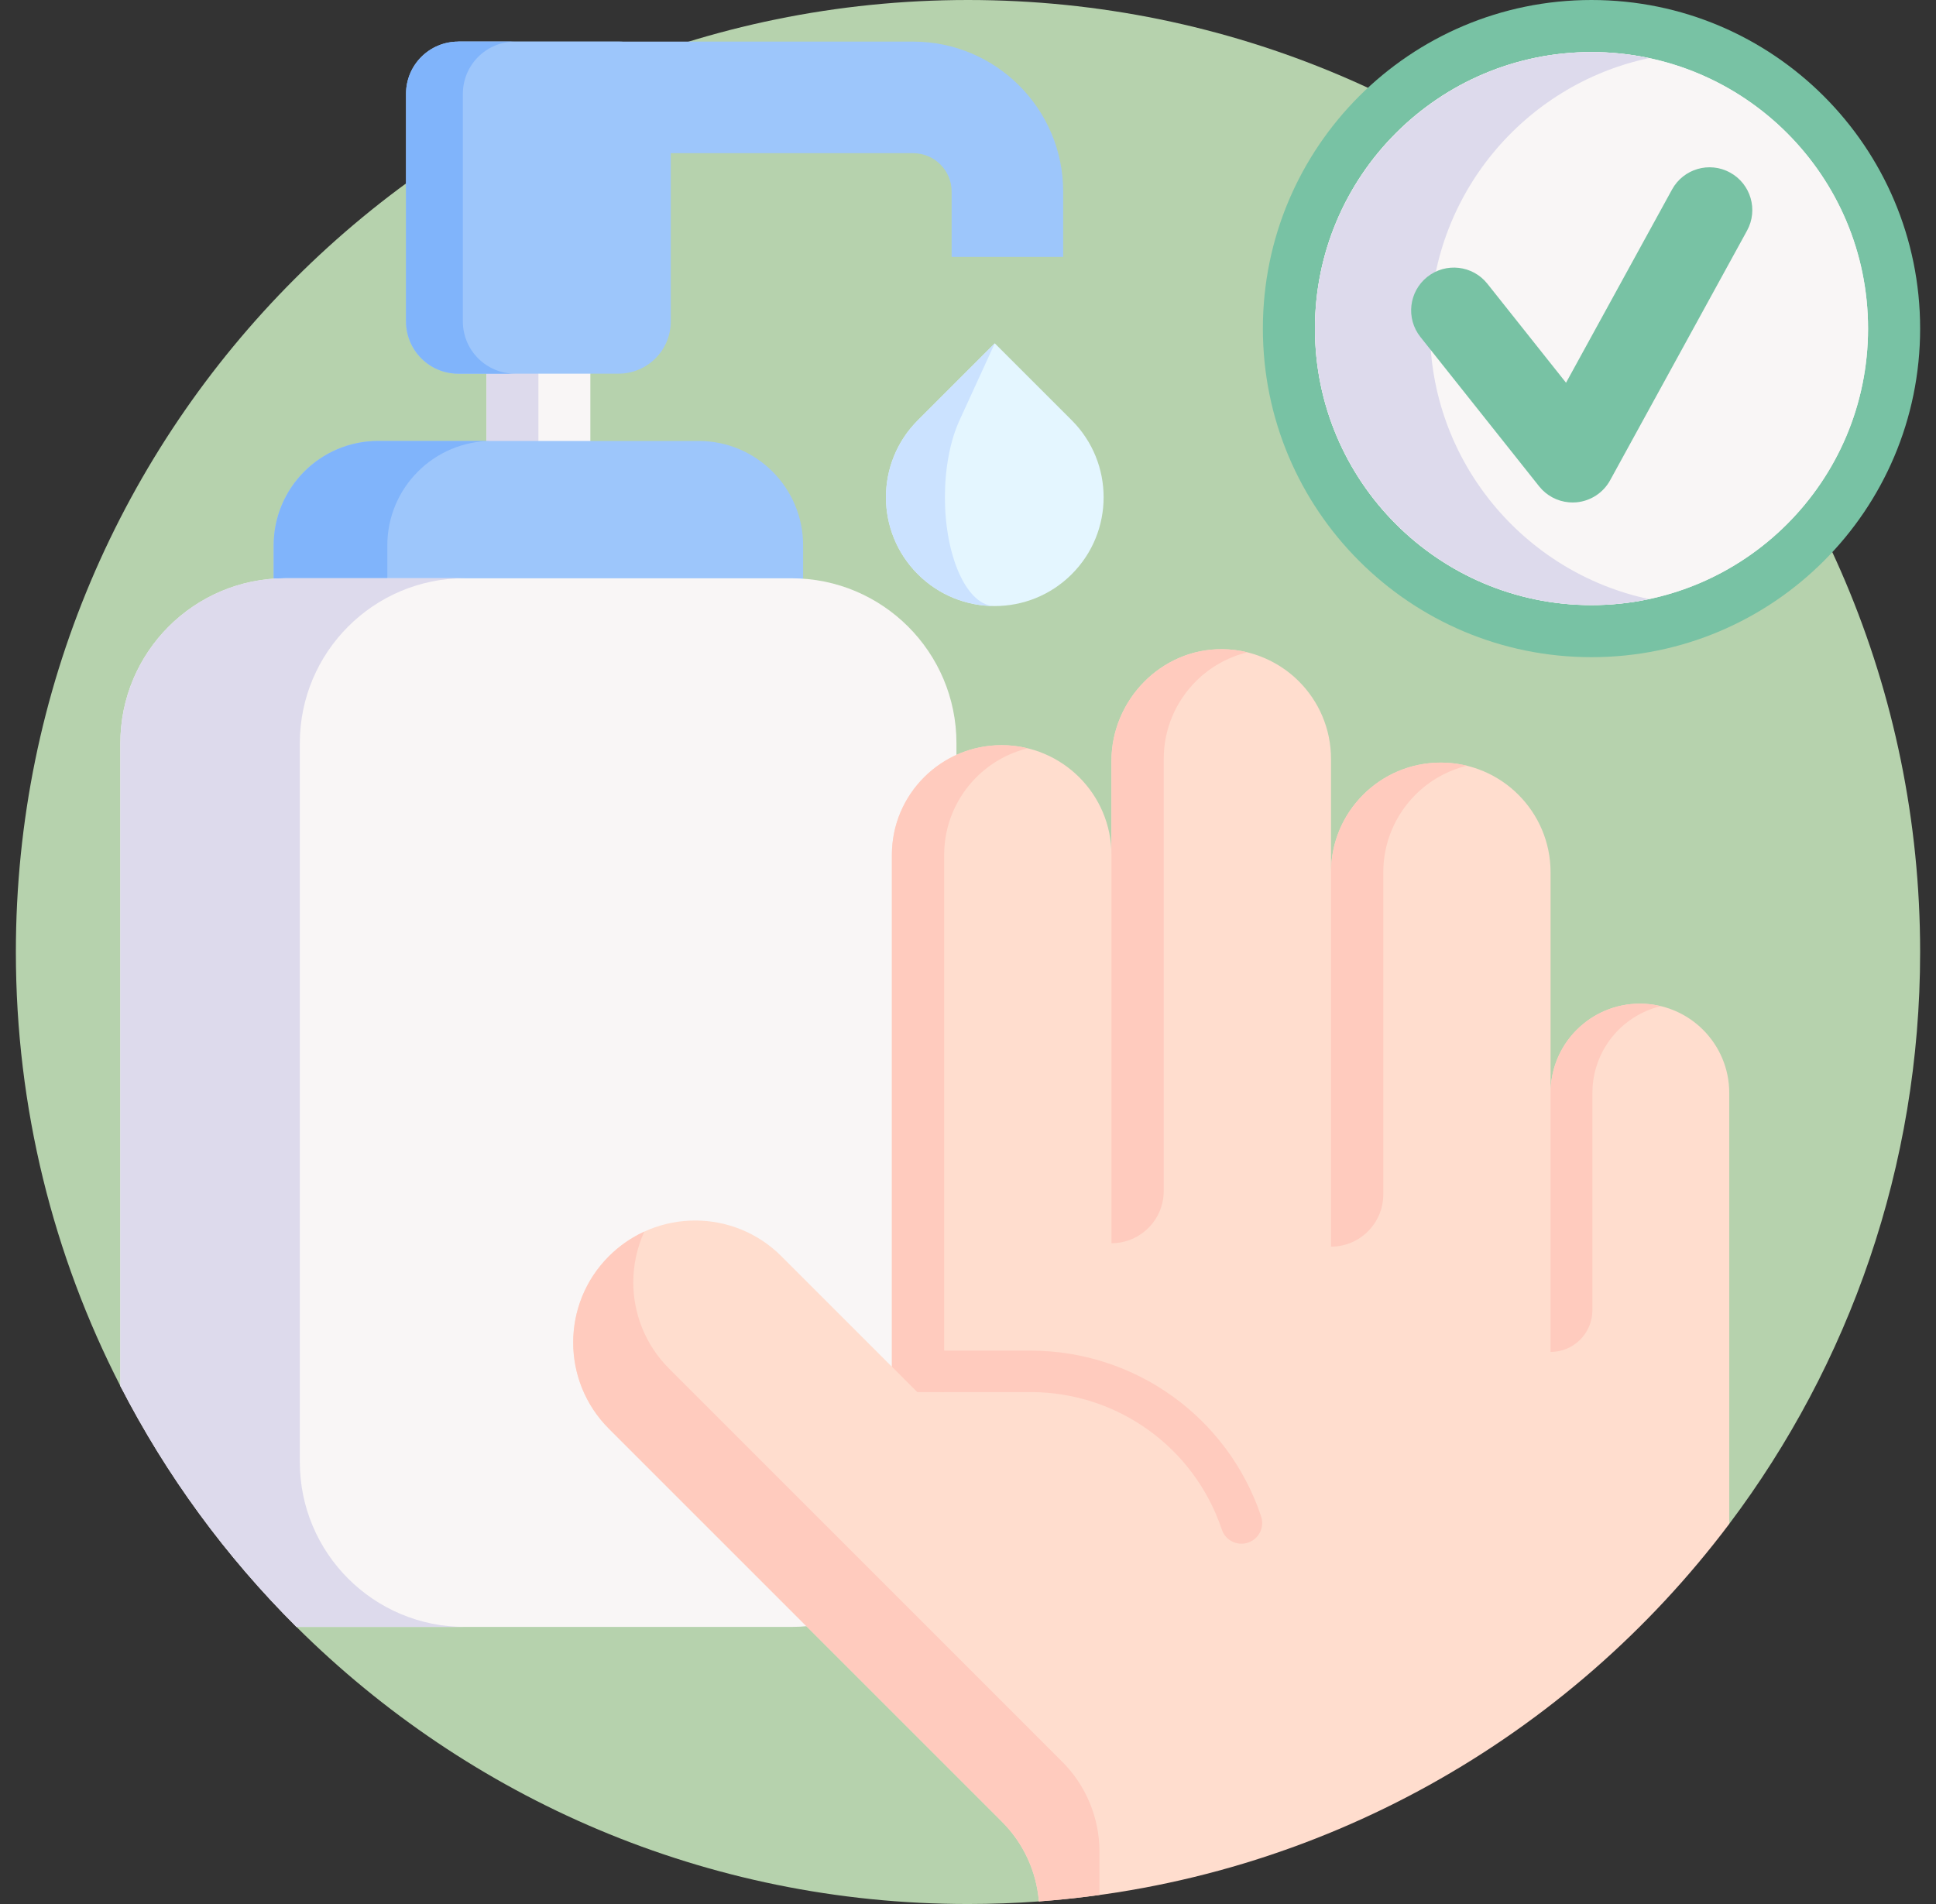 <svg xmlns="http://www.w3.org/2000/svg" width="61" height="60" viewBox="0 0 61 60" fill="none"><rect x="0" y="0" width="61" height="60" fill="#333333" stroke="none"/><path d="M60.5 30C60.5 36.763 58.262 43.003 54.486 48.021C45.744 49.74 43.879 46.917 35.786 48.034C35.157 48.122 33.376 59.871 32.734 59.918C31.997 59.972 31.251 60 30.5 60C22.244 60 14.767 56.664 9.342 51.268C8.3 50.232 10.329 47.25 9.447 46.07C8.447 44.73 4.561 45.174 3.792 43.675C1.687 39.574 0.5 34.925 0.5 30C0.5 13.432 13.932 0 30.5 0C47.068 0 60.5 13.432 60.5 30Z" fill="#B6D2AD"></path><path d="M50.146 20.709C55.864 20.709 60.5 16.073 60.5 10.354C60.5 4.636 55.864 0 50.146 0C44.427 0 39.791 4.636 39.791 10.354C39.791 16.073 44.427 20.709 50.146 20.709Z" fill="#78C2A4"></path><path d="M50.146 19.068C54.958 19.068 58.859 15.167 58.859 10.355C58.859 5.542 54.958 1.641 50.146 1.641C45.333 1.641 41.432 5.542 41.432 10.355C41.432 15.167 45.333 19.068 50.146 19.068Z" fill="#F9F6F6"></path><path d="M50.146 19.068C54.958 19.068 58.859 15.167 58.859 10.355C58.859 5.542 54.958 1.641 50.146 1.641C45.333 1.641 41.432 5.542 41.432 10.355C41.432 15.167 45.333 19.068 50.146 19.068Z" fill="#F9F6F6"></path><path d="M51.958 18.879C51.373 19.003 50.767 19.069 50.146 19.069C45.341 19.069 41.432 15.16 41.432 10.355C41.432 5.55 45.341 1.641 50.146 1.641C50.767 1.641 51.373 1.706 51.958 1.831C48.02 2.666 45.056 6.171 45.056 10.355C45.056 14.539 48.02 18.044 51.958 18.879Z" fill="#DDDAEC"></path><path d="M49.434 15.829C49.069 15.798 48.728 15.618 48.495 15.325L44.755 10.619C44.292 10.036 44.389 9.188 44.972 8.725C45.554 8.262 46.402 8.359 46.865 8.942L49.343 12.061L52.683 5.972C53.041 5.319 53.86 5.08 54.512 5.438C55.165 5.796 55.404 6.615 55.046 7.268L50.732 15.135C50.515 15.531 50.114 15.791 49.664 15.83C49.587 15.836 49.51 15.836 49.434 15.829Z" fill="#78C2A4"></path><path d="M15.327 8.519H18.601V16.819H15.327V8.519Z" fill="#F9F6F6"></path><path d="M15.327 8.519H16.964V16.819H15.327V8.519Z" fill="#DDDAEC"></path><path d="M22.014 13.896H11.914C10.096 13.896 8.623 15.37 8.623 17.188V31.532C8.623 33.35 10.096 34.824 11.914 34.824H22.014C23.831 34.824 25.305 33.35 25.305 31.532V17.188C25.305 15.37 23.831 13.896 22.014 13.896Z" fill="#9DC6FB"></path><path d="M15.495 34.824H11.914C10.097 34.824 8.623 33.35 8.623 31.531V17.188C8.623 15.37 10.097 13.896 11.914 13.896H15.495C13.678 13.896 12.204 15.37 12.204 17.188V31.531C12.204 33.35 13.678 34.824 15.495 34.824Z" fill="#80B4FB"></path><path d="M33.499 8.096H29.984V6.037C29.984 5.37 29.441 4.827 28.773 4.827H14.439V1.311H28.773C31.379 1.311 33.499 3.431 33.499 6.037V8.096Z" fill="#9DC6FB"></path><path d="M19.489 1.311H14.439C13.53 1.311 12.793 2.048 12.793 2.957V10.129C12.793 11.038 13.53 11.775 14.439 11.775H19.489C20.398 11.775 21.135 11.038 21.135 10.129V2.957C21.135 2.048 20.398 1.311 19.489 1.311Z" fill="#9DC6FB"></path><path d="M16.23 11.775H14.439C13.53 11.775 12.793 11.038 12.793 10.129V2.957C12.793 2.048 13.53 1.311 14.439 1.311H16.23C15.321 1.311 14.584 2.048 14.584 2.957V10.129C14.584 11.038 15.321 11.775 16.23 11.775Z" fill="#80B4FB"></path><path d="M30.136 23.42V46.071C30.136 48.942 27.808 51.268 24.938 51.268H9.342C7.118 49.055 5.238 46.494 3.792 43.675V23.42C3.792 20.55 6.119 18.223 8.99 18.223H24.938C27.808 18.223 30.136 20.55 30.136 23.42Z" fill="#F9F6F6"></path><path d="M14.645 51.268H9.342C7.118 49.055 5.238 46.494 3.792 43.675V23.42C3.792 20.549 6.119 18.221 8.989 18.221H14.645C11.775 18.221 9.447 20.549 9.447 23.42V46.07C9.447 48.941 11.775 51.268 14.645 51.268Z" fill="#DDDAEC"></path><path d="M54.486 34.443V48.022C49.432 54.739 41.62 59.264 32.734 59.918C32.656 58.974 32.248 58.083 31.571 57.408L19.186 45.023C18.435 44.273 18.06 43.289 18.06 42.305C18.06 41.321 18.435 40.338 19.186 39.588C20.687 38.086 23.121 38.086 24.621 39.588L28.101 43.068V26.941C28.101 25.986 28.489 25.121 29.115 24.495C29.741 23.869 30.606 23.483 31.561 23.483C33.471 23.483 35.02 25.03 35.02 26.941V23.978C35.02 22.06 36.589 20.442 38.509 20.458C38.781 20.459 39.047 20.494 39.301 20.555C39.301 20.556 39.301 20.556 39.302 20.556C39.926 20.709 40.485 21.031 40.925 21.47C41.551 22.096 41.938 22.962 41.938 23.917V27.49C41.938 25.58 43.486 24.032 45.397 24.032C46.352 24.032 47.217 24.418 47.843 25.045C48.469 25.672 48.856 26.535 48.856 27.49V34.443C48.856 33.667 49.17 32.962 49.68 32.453C50.19 31.943 50.894 31.628 51.671 31.628C53.226 31.628 54.486 32.889 54.486 34.443Z" fill="#FFDDCE"></path><path d="M48.856 42.603V34.443C48.856 32.887 50.116 31.627 51.671 31.627C51.898 31.627 52.118 31.655 52.33 31.706C51.093 32.002 50.174 33.114 50.174 34.443V41.285C50.174 42.013 49.584 42.603 48.856 42.603Z" fill="#FFCBBE"></path><path d="M32.384 23.581C31.76 23.733 31.202 24.054 30.762 24.495C30.136 25.121 29.749 25.985 29.749 26.941V43.869H28.903L28.102 43.067V26.941C28.102 25.985 28.489 25.121 29.115 24.495C29.741 23.868 30.606 23.481 31.561 23.481C31.845 23.481 32.12 23.516 32.384 23.581Z" fill="#FFCBBE"></path><path d="M39.302 20.556C38.678 20.709 38.12 21.029 37.68 21.47C37.054 22.096 36.667 22.961 36.667 23.916V37.53C36.667 38.439 35.929 39.177 35.02 39.177V23.978C35.02 22.059 36.59 20.441 38.509 20.457C38.781 20.459 39.047 20.493 39.3 20.555C39.301 20.556 39.301 20.556 39.302 20.556Z" fill="#FFCBBE"></path><path d="M41.938 39.285V27.489C41.938 26.534 42.326 25.669 42.952 25.044C43.577 24.417 44.443 24.03 45.398 24.03C45.681 24.03 45.957 24.065 46.221 24.13C45.597 24.282 45.038 24.603 44.599 25.044C43.973 25.669 43.585 26.534 43.585 27.489V37.638C43.585 38.547 42.848 39.285 41.938 39.285Z" fill="#FFCBBE"></path><path d="M34.642 58.35V59.715C34.012 59.803 33.376 59.871 32.734 59.918C32.657 58.973 32.248 58.083 31.571 57.407L19.186 45.022C18.436 44.272 18.061 43.289 18.061 42.304C18.061 41.32 18.436 40.337 19.186 39.587C19.52 39.254 19.898 38.996 20.301 38.811C20.071 39.317 19.954 39.863 19.954 40.41C19.954 41.394 20.331 42.377 21.081 43.128L33.466 55.514C34.22 56.265 34.642 57.286 34.642 58.35Z" fill="#FFCBBE"></path><path d="M39.117 48.646C38.844 48.646 38.589 48.474 38.498 48.201C37.628 45.609 35.206 43.868 32.472 43.868H29.749C29.388 43.868 29.095 43.576 29.095 43.215C29.095 42.854 29.388 42.562 29.749 42.562H32.472C35.769 42.562 38.688 44.661 39.736 47.785C39.851 48.127 39.667 48.497 39.325 48.612C39.256 48.635 39.186 48.646 39.117 48.646Z" fill="#FFCBBE"></path><path d="M33.769 13.244L31.344 10.819L28.919 13.244C27.58 14.583 27.58 16.755 28.919 18.094C30.258 19.433 32.43 19.433 33.769 18.094C35.108 16.755 35.108 14.584 33.769 13.244Z" fill="#E4F6FF"></path><path d="M31.344 19.098C30.467 19.098 29.588 18.763 28.919 18.094C27.58 16.754 27.58 14.583 28.919 13.244L31.344 10.819L30.233 13.244C29.619 14.583 29.619 16.754 30.233 18.094C30.54 18.763 30.942 19.098 31.344 19.098Z" fill="#CBE2FF"></path></svg>